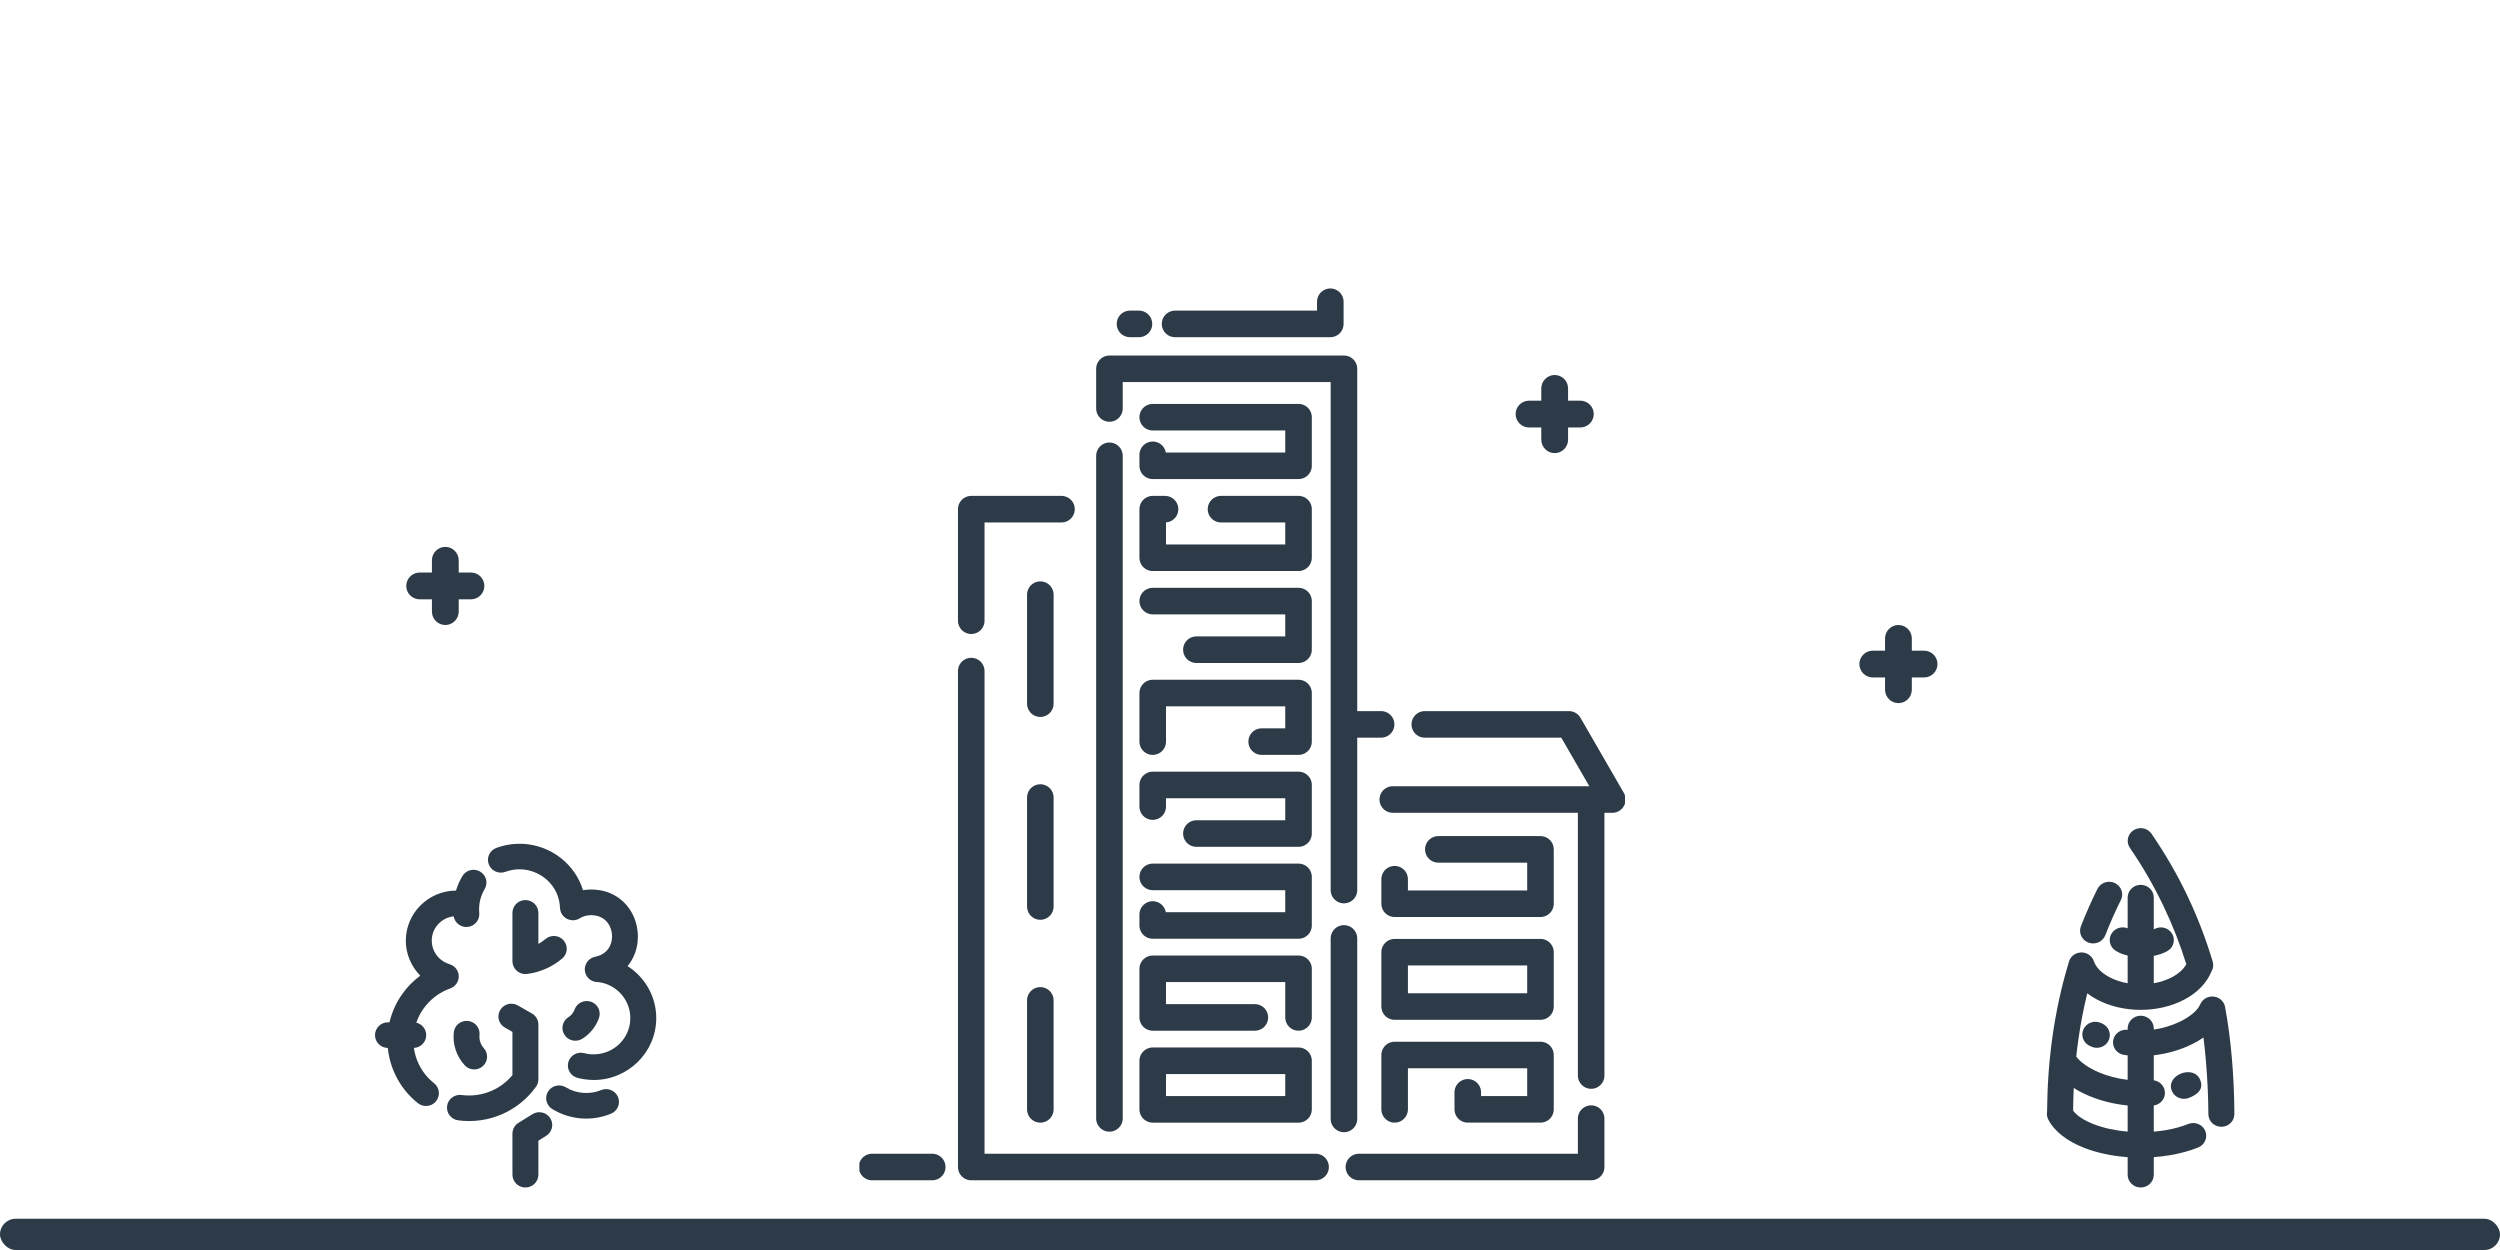 <?xml version="1.0" encoding="UTF-8"?> <svg xmlns="http://www.w3.org/2000/svg" width="160" height="80" viewBox="0 0 160 80" fill="none"> <rect y="78" width="160" height="2" rx="1" fill="#2D3B48"></rect> <path d="M134.447 65.466C134.029 65.279 133.535 65.459 133.344 65.867C133.153 66.275 133.337 66.757 133.755 66.943L133.852 66.987C134.27 67.173 134.764 66.994 134.955 66.586C135.146 66.178 134.962 65.696 134.544 65.509L134.447 65.466ZM136.17 59.411C135.814 59.27 135.393 59.384 135.167 59.706C134.908 60.077 135.006 60.584 135.386 60.837C135.602 60.981 135.873 61.087 136.17 61.157V62.928C135.729 62.851 135.325 62.713 134.982 62.528C134.494 62.264 134.14 61.912 134.008 61.518C133.866 61.09 133.395 60.857 132.957 60.995C132.675 61.085 132.476 61.306 132.407 61.567C131.935 63.125 131.59 64.709 131.361 66.326C131.139 67.892 131.026 69.495 131.013 71.14C130.983 71.305 131.004 71.481 131.086 71.643C131.478 72.416 132.317 73.051 133.421 73.475C134.214 73.78 135.158 73.986 136.17 74.059V75.185C136.17 75.635 136.545 76 137.006 76C137.468 76 137.842 75.635 137.842 75.185V74.058C138.214 74.03 138.579 73.985 138.935 73.923C139.57 73.812 140.161 73.647 140.683 73.438C141.108 73.268 141.311 72.793 141.137 72.378C140.962 71.962 140.475 71.764 140.049 71.935C139.633 72.101 139.157 72.234 138.641 72.324C138.387 72.368 138.12 72.402 137.842 72.425V70.751C138.273 70.69 138.588 70.312 138.553 69.882C138.522 69.495 138.219 69.193 137.842 69.139V67.538C138.695 67.44 139.515 67.2 140.214 66.866C140.504 66.728 140.775 66.573 141.022 66.403C141.081 66.873 141.132 67.357 141.174 67.849C141.277 69.032 141.331 70.216 141.335 71.306C141.337 71.754 141.711 72.117 142.171 72.115C142.631 72.113 143.002 71.748 143 71.299C142.995 70.123 142.942 68.894 142.839 67.715C142.743 66.606 142.601 65.504 142.412 64.488C142.376 64.207 142.191 63.953 141.904 63.837C141.479 63.665 140.991 63.861 140.814 64.276C140.642 64.681 140.147 65.084 139.483 65.401C138.996 65.633 138.433 65.807 137.842 65.894V65.822C137.842 65.372 137.468 65.006 137.006 65.006C136.545 65.006 136.17 65.372 136.17 65.822V65.907C135.714 65.851 135.298 66.166 135.24 66.611C135.182 67.056 135.506 67.462 135.962 67.519C136.033 67.528 136.103 67.536 136.17 67.543V69.11C135.502 69.032 134.875 68.863 134.335 68.633C133.671 68.351 133.155 67.993 132.879 67.622C132.918 67.263 132.962 66.905 133.013 66.548C133.155 65.543 133.345 64.552 133.584 63.572C133.767 63.712 133.966 63.84 134.179 63.955C134.968 64.381 135.957 64.631 137.006 64.631C138.037 64.631 139.01 64.389 139.794 63.975C140.606 63.547 141.227 62.927 141.529 62.183C141.643 61.995 141.68 61.764 141.612 61.538C141.171 60.072 140.628 58.66 139.979 57.304C139.332 55.949 138.572 54.634 137.698 53.36C137.442 52.988 136.925 52.888 136.543 53.138C136.16 53.387 136.058 53.892 136.314 54.265C137.129 55.452 137.845 56.694 138.465 57.991C139.041 59.196 139.527 60.435 139.924 61.707C139.751 62.031 139.427 62.319 139.004 62.542C138.666 62.72 138.272 62.853 137.842 62.928V61.175C138.165 61.111 138.468 61.008 138.716 60.865C139.112 60.639 139.245 60.141 139.013 59.754C138.78 59.367 138.27 59.237 137.874 59.464L137.842 59.481V57.445C137.842 56.995 137.468 56.629 137.006 56.629C136.545 56.629 136.17 56.995 136.17 57.445V59.411V59.411ZM136.17 70.75V72.424C135.372 72.357 134.639 72.195 134.028 71.959C133.402 71.718 132.925 71.415 132.679 71.08C132.684 70.594 132.698 70.111 132.721 69.631C133.01 69.813 133.328 69.979 133.669 70.124C134.408 70.438 135.265 70.663 136.17 70.75ZM138.991 69.799C139.154 70.219 139.635 70.432 140.065 70.274C140.58 70.085 141.087 69.735 140.8 69.086C140.369 68.113 138.607 68.803 138.991 69.799H138.991ZM135.737 57.599C135.937 57.195 135.763 56.708 135.348 56.513C134.934 56.318 134.435 56.488 134.235 56.892C134.033 57.297 133.848 57.69 133.68 58.071L133.679 58.07C133.669 58.094 133.66 58.118 133.652 58.142C133.472 58.55 133.314 58.929 133.178 59.276C133.014 59.697 133.231 60.167 133.661 60.327C134.092 60.487 134.575 60.276 134.739 59.856C135.042 59.078 135.365 58.348 135.737 57.599L135.737 57.599Z" fill="#2D3B48"></path> <path d="M32.796 75.179C32.796 75.632 33.167 76 33.626 76C34.084 76 34.456 75.632 34.456 75.179V73.004L34.956 72.691C35.343 72.451 35.459 71.946 35.216 71.564C34.972 71.181 34.461 71.067 34.075 71.307L33.239 71.827C32.976 71.965 32.796 72.238 32.796 72.554V75.179L32.796 75.179ZM28.814 63.26C29.243 63.108 29.467 62.64 29.313 62.215C29.243 62.023 29.108 61.872 28.94 61.779C28.838 61.723 28.744 61.703 28.639 61.662C28.035 61.429 27.632 60.85 27.632 60.201C27.632 59.397 28.243 58.735 29.033 58.645C29.104 59.063 29.489 59.363 29.923 59.324C30.378 59.283 30.713 58.886 30.672 58.437C30.647 58.167 30.665 57.896 30.723 57.636C30.781 57.379 30.881 57.129 31.019 56.896C31.25 56.507 31.118 56.006 30.724 55.778C30.33 55.55 29.824 55.68 29.593 56.069C29.419 56.362 29.282 56.673 29.185 56.995C27.409 57.011 25.972 58.443 25.972 60.201C25.972 61.06 26.32 61.857 26.898 62.442C26.452 62.771 26.064 63.166 25.749 63.611C25.362 64.154 25.081 64.771 24.928 65.428H24.83C24.372 65.428 24 65.796 24 66.248C24 66.698 24.366 67.063 24.82 67.069C24.879 67.674 25.047 68.263 25.311 68.81C25.644 69.499 26.13 70.114 26.744 70.603C27.101 70.887 27.622 70.831 27.908 70.479C28.194 70.127 28.138 69.611 27.782 69.328C27.361 68.993 27.028 68.573 26.802 68.105C26.646 67.782 26.539 67.432 26.489 67.068C26.928 67.047 27.278 66.688 27.278 66.248C27.278 65.862 27.008 65.538 26.643 65.451C26.753 65.13 26.909 64.827 27.104 64.553C27.518 63.97 28.108 63.511 28.814 63.26L28.814 63.26ZM35.839 58.105C35.853 58.556 36.235 58.911 36.692 58.897C36.857 58.892 37.01 58.839 37.137 58.752C37.23 58.698 37.336 58.654 37.45 58.622C37.571 58.587 37.698 58.57 37.828 58.57C38.372 58.57 38.753 58.818 38.961 59.161C39.074 59.347 39.142 59.56 39.164 59.778C39.185 59.997 39.16 60.221 39.084 60.429C38.947 60.809 38.623 61.128 38.095 61.232C37.646 61.318 37.353 61.749 37.44 62.193C37.521 62.599 37.892 62.876 38.298 62.854C39.465 63.003 40.34 63.991 40.34 65.158C40.34 66.441 39.29 67.478 37.993 67.478C37.876 67.478 37.773 67.472 37.687 67.461C37.594 67.449 37.494 67.429 37.387 67.401C36.945 67.284 36.491 67.544 36.372 67.981C36.254 68.417 36.517 68.867 36.959 68.983C37.119 69.025 37.291 69.059 37.473 69.082C37.659 69.106 37.834 69.119 37.993 69.119C40.204 69.119 42 67.343 42 65.158C42 63.771 41.275 62.54 40.165 61.832C40.376 61.575 40.536 61.286 40.647 60.98C40.802 60.549 40.856 60.082 40.81 59.624C40.765 59.166 40.62 58.716 40.381 58.321C39.891 57.514 39.028 56.929 37.828 56.929C37.655 56.929 37.483 56.944 37.313 56.973C37.287 56.889 37.258 56.805 37.227 56.723C36.908 55.878 36.327 55.181 35.602 54.704C34.878 54.23 34.007 53.972 33.106 54.002C32.661 54.018 32.21 54.103 31.767 54.266C31.339 54.424 31.121 54.895 31.281 55.317C31.44 55.74 31.916 55.955 32.344 55.798C32.615 55.698 32.889 55.646 33.157 55.637C33.708 55.618 34.242 55.777 34.688 56.069C35.131 56.361 35.486 56.784 35.678 57.294C35.772 57.544 35.829 57.816 35.839 58.105L35.839 58.105ZM33.759 62.33C34.158 62.278 34.553 62.166 34.93 62.001C35.315 61.831 35.672 61.609 35.987 61.338C36.333 61.043 36.37 60.526 36.071 60.185C35.772 59.843 35.25 59.806 34.904 60.102C34.764 60.222 34.614 60.326 34.456 60.412V58.424C34.456 57.971 34.084 57.604 33.626 57.604C33.168 57.604 32.796 57.971 32.796 58.424V61.52C32.796 61.973 33.168 62.34 33.626 62.34C33.671 62.34 33.715 62.336 33.759 62.33L33.759 62.33ZM30.689 66.237C30.735 65.787 30.404 65.385 29.95 65.34C29.495 65.294 29.088 65.621 29.042 66.07C29.002 66.45 29.044 66.832 29.161 67.19C29.279 67.549 29.472 67.885 29.733 68.172C30.037 68.508 30.559 68.537 30.899 68.236C31.239 67.935 31.268 67.418 30.964 67.082C30.861 66.968 30.784 66.834 30.736 66.69C30.689 66.546 30.672 66.391 30.689 66.237L30.689 66.237ZM36.382 65.097C35.995 65.338 35.879 65.843 36.123 66.225C36.366 66.607 36.877 66.722 37.263 66.482C37.514 66.325 37.733 66.13 37.913 65.907C38.093 65.684 38.236 65.43 38.334 65.156C38.486 64.73 38.26 64.262 37.829 64.112C37.397 63.962 36.924 64.185 36.772 64.612C36.736 64.712 36.683 64.805 36.617 64.888C36.55 64.971 36.471 65.042 36.382 65.097V65.097ZM36.215 69.589C35.826 69.352 35.317 69.471 35.077 69.855C34.837 70.239 34.958 70.743 35.346 70.98C35.916 71.326 36.549 71.527 37.191 71.578C37.831 71.628 38.487 71.53 39.102 71.278C39.525 71.106 39.726 70.628 39.553 70.211C39.379 69.793 38.896 69.594 38.473 69.765C38.106 69.916 37.71 69.974 37.32 69.944C36.931 69.913 36.551 69.794 36.215 69.589V69.589ZM29.545 70.08C29.092 70.02 28.675 70.334 28.614 70.781C28.553 71.229 28.871 71.641 29.324 71.701C30.289 71.83 31.253 71.688 32.116 71.316C32.949 70.956 33.688 70.382 34.243 69.632C34.375 69.487 34.456 69.295 34.456 69.084V65.57C34.456 65.245 34.265 64.964 33.988 64.831L33.141 64.348C32.745 64.121 32.238 64.255 32.009 64.646C31.78 65.037 31.915 65.537 32.31 65.764L32.796 66.041V68.807C32.431 69.251 31.968 69.594 31.454 69.816C30.864 70.071 30.205 70.168 29.544 70.08H29.545Z" fill="#2D3B48"></path> <path fill-rule="evenodd" clip-rule="evenodd" d="M121.5 40C121.972 40 122.357 40.386 122.357 40.857V41.643H123.143C123.614 41.643 124 42.028 124 42.5C124 42.972 123.614 43.357 123.143 43.357H122.357V44.143C122.357 44.614 121.972 45 121.5 45C121.028 45 120.643 44.614 120.643 44.143V43.357H119.857C119.386 43.357 119 42.972 119 42.5C119 42.028 119.386 41.643 119.857 41.643H120.643V40.857C120.643 40.386 121.028 40 121.5 40V40Z" fill="#2D3B48"></path> <path fill-rule="evenodd" clip-rule="evenodd" d="M99.5 24C99.972 24 100.357 24.386 100.357 24.857V25.643H101.143C101.614 25.643 102 26.028 102 26.5C102 26.972 101.614 27.357 101.143 27.357H100.357V28.143C100.357 28.614 99.972 29 99.5 29C99.028 29 98.643 28.614 98.643 28.143V27.357H97.857C97.385 27.357 97 26.972 97 26.5C97 26.028 97.385 25.643 97.857 25.643H98.643V24.857C98.643 24.386 99.028 24 99.5 24V24Z" fill="#2D3B48"></path> <path fill-rule="evenodd" clip-rule="evenodd" d="M28.5 35C28.972 35 29.357 35.386 29.357 35.857V36.643H30.143C30.614 36.643 31 37.028 31 37.5C31 37.972 30.614 38.357 30.143 38.357H29.357V39.143C29.357 39.614 28.972 40 28.5 40C28.028 40 27.643 39.614 27.643 39.143V38.357H26.857C26.386 38.357 26 37.972 26 37.5C26 37.028 26.386 36.643 26.857 36.643H27.643V35.857C27.643 35.386 28.028 35 28.5 35V35Z" fill="#2D3B48"></path> <g clip-path="url(#clip0_3272_2649)"> <path d="M73.774 56.121H83.106V59.23H73.774V58.528M66.581 64.024V70.999M66.581 51.042V58.016M66.581 38.059V45.034M89.257 56.27V57.838H98.59V54.36H92.053M89.257 70.998V67.52H93.923H98.59V70.998H93.937V69.909M80.311 65.115H73.774V62.004H83.106V65.115M76.569 53.347H83.106V50.237H76.576H73.774V51.621M59.663 74.689H55.812M72.32 20.73H72.892M75.204 20.73H85.14V19.312M101.834 51.169V68.834M101.834 71.592V74.689H86.969M86.013 46.361H88.391M91.186 46.361H100.413L103.189 51.169H89.137M67.935 32.587H62.16V39.726M62.16 42.949V74.689H84.198M73.774 26.701H83.106V29.81H73.774V29.108M78.144 32.587H83.106V35.696H73.774V32.587H74.562M73.774 38.47H83.106V41.58H76.569M73.774 47.463V44.354H83.106V47.463H80.747M86.013 71.611V60.059M86.013 56.964V23.604H71.004V26.142M71.004 29.171V71.577M83.106 70.999H73.774V67.889H83.106V70.999ZM98.59 64.418H89.257V60.94H98.59V64.418Z" stroke="#2D3B48" stroke-width="1.7" stroke-linecap="round" stroke-linejoin="round"></path> </g> <defs> <clipPath id="clip0_3272_2649"> <rect width="49" height="58" fill="white" transform="translate(55 18)"></rect> </clipPath> </defs> </svg> 